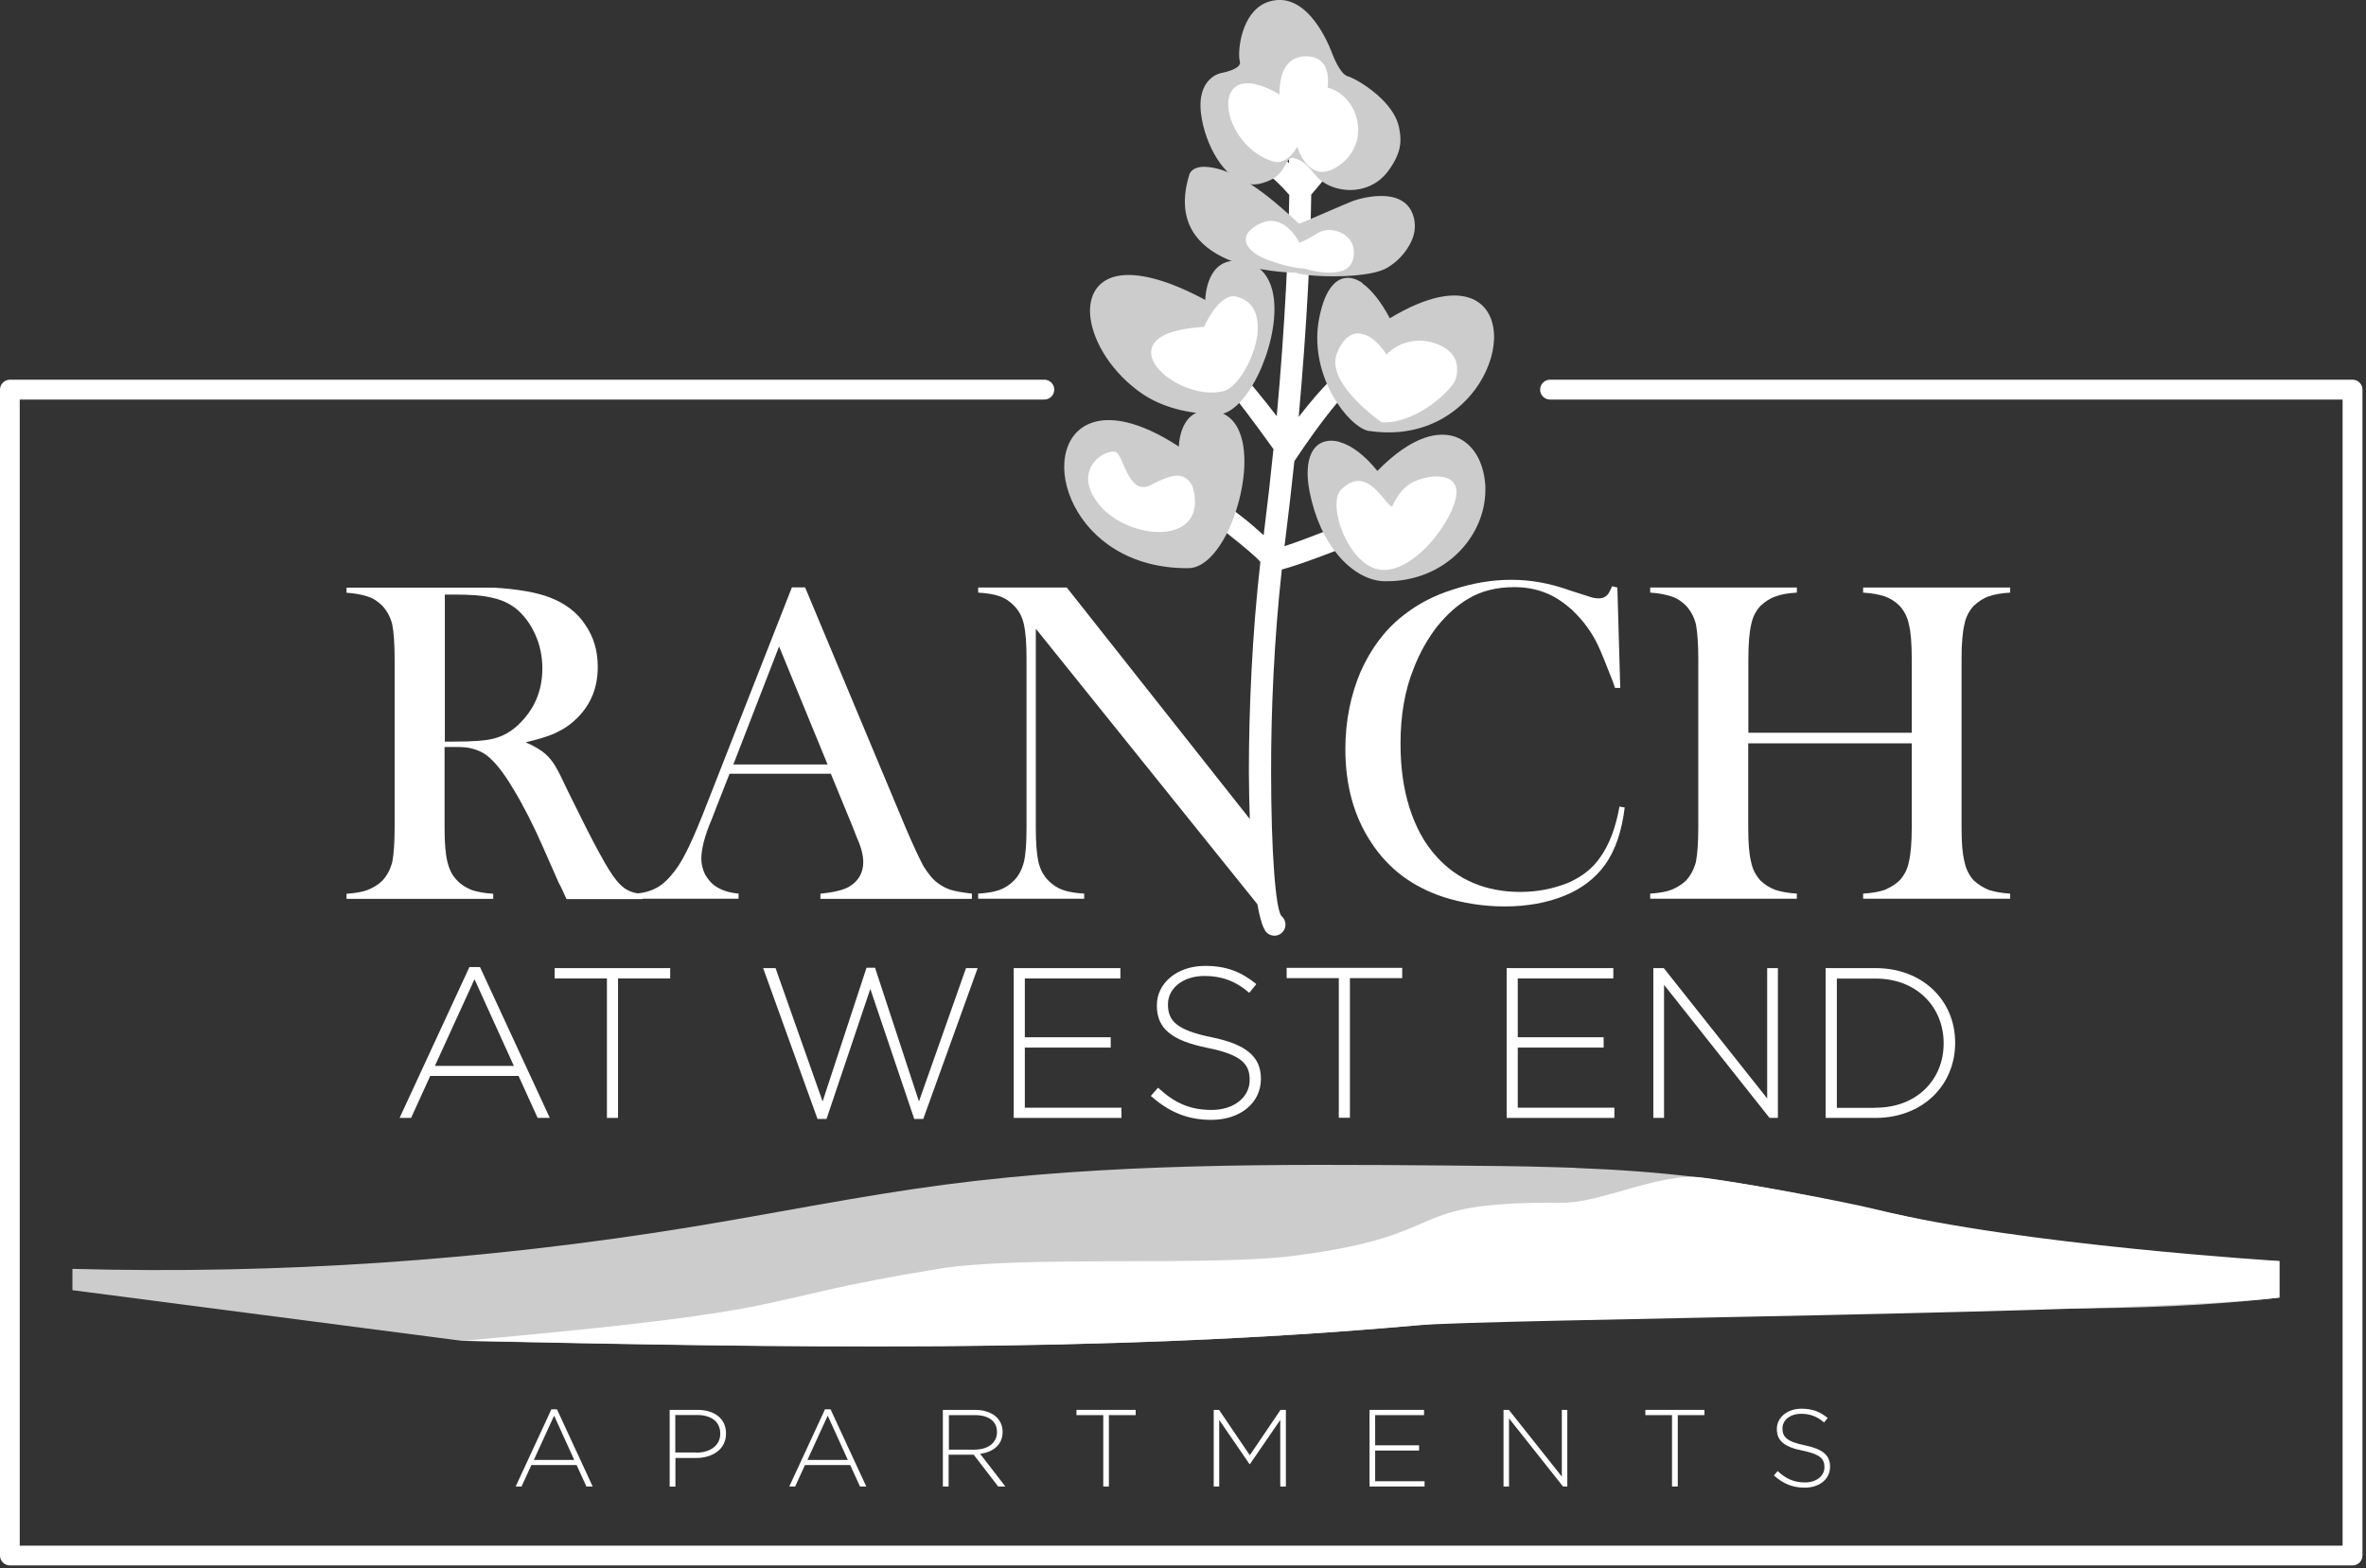 <?xml version="1.0" encoding="UTF-8"?>
<svg id="logo" xmlns="http://www.w3.org/2000/svg" viewBox="0 0 181 120">
  <rect x="0" y="0" width="181" height="120" fill="#333333" stroke="none"/>
  <defs>
    <style>
      .cls-1, .cls-2 {
        fill: #fff;
      }

      .cls-3, .cls-4 {
        fill: #ccc;
      }

      .cls-4, .cls-2 {
        fill-rule: evenodd;
      }
    </style>
  </defs>
  <path class="cls-3" d="m120.52,89.36c3.19.12,6.38.34,9.55.74,2.98.37,5.91.91,8.84,1.5.41.08.83.16,1.24.25,5.41,1.13,10.78,2.44,16.25,3.31,5.9.95,11.89,1.39,17.88,1.33v2.8c-10.78,1.24-21.68.76-32.56.55-5.63-.11-11.26-.15-16.87.15-5.54.3-11.05.93-16.57,1.42-24.21,2.16-48.59,1.69-72.9,1.18-9.95-1.29-19.89-2.58-29.84-3.88v-1.63c15.82.43,31.7-.65,47.3-3.2,6.48-1.06,12.9-2.38,19.41-3.24,12.65-1.66,25.48-1.57,38.26-1.47,2.92.03,5.85.04,8.76.14.41.01.84.03,1.26.04"/>
  <path class="cls-1" d="m130.19,90.09c2.98.37,10.61,1.77,13.41,2.46,10.99,2.71,30.79,3.93,30.79,3.93v2.8c-10.78,1.24-60.48,1.63-66,2.12-24.21,2.16-48.59,1.69-72.9,1.18,27.46-2.46,20.69-2.94,36.29-5.5,6.48-1.06,20.8-.16,27.31-1.01,12.65-1.66,7.66-4.15,20.43-4.05,2.92.03,7.5-2.33,10.66-1.93"/>
  <path class="cls-1" d="m35.9,73.99h.82l5.34,11.54h-.93l-1.46-3.21h-6.76l-1.46,3.21h-.88l5.34-11.54Zm3.41,7.56l-3.01-6.63-3.03,6.63h6.04Z"/>
  <polygon class="cls-1" points="46.43 74.86 42.43 74.86 42.43 74.07 51.27 74.07 51.27 74.86 47.28 74.86 47.28 85.53 46.43 85.53 46.43 74.86"/>
  <polygon class="cls-1" points="58.38 74.07 59.33 74.07 62.93 84.27 66.29 74.04 66.94 74.04 70.3 84.27 73.9 74.07 74.79 74.07 70.63 85.61 69.94 85.61 66.58 75.66 63.23 85.61 62.54 85.61 58.38 74.07"/>
  <polygon class="cls-1" points="77.55 74.07 85.71 74.07 85.71 74.86 78.4 74.86 78.4 79.36 84.97 79.36 84.97 80.15 78.4 80.15 78.4 84.75 85.79 84.75 85.79 85.53 77.55 85.53 77.55 74.07"/>
  <path class="cls-1" d="m88.03,83.86l.56-.64c1.26,1.16,2.42,1.7,4.11,1.7s2.9-.97,2.9-2.28v-.03c0-1.21-.64-1.92-3.24-2.44-2.75-.56-3.86-1.49-3.86-3.23v-.03c0-1.7,1.56-3.01,3.68-3.01,1.67,0,2.77.46,3.93,1.39l-.54.67c-1.08-.93-2.16-1.29-3.42-1.29-1.69,0-2.8.97-2.8,2.16v.03c0,1.21.62,1.95,3.34,2.5,2.65.54,3.77,1.49,3.77,3.16v.03c0,1.85-1.59,3.13-3.8,3.13-1.83,0-3.24-.61-4.62-1.83m14.39-9.01h-4v-.79h8.84v.79h-4v10.68h-.85v-10.68Z"/>
  <polygon class="cls-1" points="115.26 74.07 123.42 74.07 123.42 74.86 116.11 74.86 116.11 79.36 122.68 79.36 122.68 80.15 116.11 80.15 116.11 84.75 123.5 84.75 123.5 85.53 115.26 85.53 115.26 74.07"/>
  <polygon class="cls-1" points="126.48 74.07 127.28 74.07 135.19 84.04 135.19 74.07 136.01 74.07 136.01 85.53 135.37 85.53 127.3 75.35 127.3 85.53 126.48 85.53 126.48 74.07"/>
  <path class="cls-1" d="m139.66,74.07h3.82c3.6,0,6.09,2.47,6.09,5.7v.03c0,3.23-2.49,5.73-6.09,5.73h-3.82v-11.46Zm3.82,10.68c3.19,0,5.21-2.18,5.21-4.91v-.03c0-2.72-2.01-4.94-5.21-4.94h-2.96v9.89h2.96Z"/>
  <path class="cls-1" d="m98.6,14.88c-.58-.68-1.07-1.11-1.44-1.42-1.21-1.04-1.63-1.41-.46-2.71.31-.35.85-.37,1.2-.06.35.31.37.85.06,1.2-.01.01.07.08.3.28.11.09.22.19.35.31-.01-2.07-.09-3.73-.23-4.85-.06-.47.27-.89.74-.95s.89.27.95.74c.14,1.13.22,2.77.24,4.81.13-.16.27-.34.42-.53.29-.37.82-.43,1.19-.15.37.29.43.82.15,1.19-.86,1.1-1.46,1.81-1.76,2.15-.03,2.14-.11,4.57-.25,7.21-.16,3.03-.4,6.34-.71,9.8,1.67-2.18,4.17-4.97,5.7-4.58.45.12.73.58.61,1.03-.12.45-.58.73-1.03.61-1.27-.33-5.57,6.27-5.59,6.29l-.02.02c-.22,2.1-.47,4.24-.74,6.39l-.02.13c1.87-.6,5.88-2.25,7.89-3.08l.9-.37c.43-.18.93.03,1.11.47.18.43-.03.93-.47,1.11l-.89.36c-2.21.91-6.74,2.77-8.74,3.29-.59,5.33-.83,10.85-.82,15.5,0,6.13.35,10.63.81,11.03.35.31.39.84.08,1.2-.31.35-.84.39-1.2.08-.28-.24-.53-1.02-.74-2.2l-16.95-21.08v15.19c0,1.2.07,2.08.2,2.65.13.57.38,1.04.75,1.42.33.34.7.58,1.12.73.42.15.96.24,1.63.28v.39h-8.11v-.39c.67-.04,1.21-.13,1.63-.28.41-.15.79-.39,1.12-.73.36-.37.61-.85.75-1.42.14-.58.2-1.46.2-2.65v-12.89c0-1.18-.07-2.05-.2-2.63-.13-.58-.38-1.05-.75-1.42-.32-.34-.68-.58-1.1-.73-.42-.15-.97-.24-1.65-.28v-.39h6.78l14,17.71c-.04-1.12-.06-2.32-.07-3.58,0-4.83.25-10.57.88-16.09-.24-.3-1.26-1.18-2.46-2.12-1.39-1.09-2.96-2.15-3.84-2.37-.08-.02-.1-.04-.11-.04-.45.14-.92-.11-1.06-.56-.14-.45.11-.92.56-1.06.3-.09.64-.08,1.02.01,1.12.28,2.93,1.47,4.47,2.68.61.47,1.18.97,1.67,1.42.28-2.22.53-4.43.75-6.59-.76-1.06-5.47-7.62-6.26-7.37-.45.14-.92-.11-1.06-.56-.14-.45.11-.92.56-1.06,1.47-.45,5.08,3.95,7.01,6.47.32-3.46.55-6.78.71-9.81.14-2.62.22-5.03.25-7.14"/>
  <path class="cls-1" d="m34.01,57.13v6.18c0,1.18.07,2.07.22,2.64.14.57.36,1.04.76,1.43.29.32.68.54,1.08.71.43.14.97.25,1.66.29v.39h-11.22v-.39c.65-.04,1.23-.14,1.62-.29.43-.18.79-.39,1.12-.71.36-.39.61-.86.76-1.43.11-.57.18-1.46.18-2.64v-12.89c0-1.18-.07-2.07-.18-2.64-.14-.57-.4-1.04-.76-1.43-.32-.32-.68-.57-1.12-.71-.43-.14-.97-.25-1.62-.29v-.39h11.29c1.8.11,3.25.36,4.26.75,1.19.46,2.09,1.14,2.7,2.07.65.93.97,2,.97,3.25,0,1.79-.69,3.25-2.09,4.36-.4.32-.87.57-1.37.79-.54.21-1.23.43-2.06.61.68.29,1.19.61,1.51.89.29.25.54.57.76.93.22.36.54,1,.97,1.93,1.05,2.14,1.84,3.71,2.38,4.68.54,1,.97,1.71,1.33,2.14.29.36.58.61.87.75.25.14.65.25,1.12.29v.39h-5.81c-.29-.64-.47-1.04-.58-1.21l-1.23-2.79c-.72-1.64-1.48-3.14-2.24-4.39-.76-1.29-1.44-2.14-2.06-2.61-.32-.25-.68-.39-1.05-.5-.36-.11-.79-.14-1.33-.14h-.87Zm0-.39h.69c1.44,0,2.52-.07,3.14-.25.65-.18,1.23-.5,1.77-1,1.26-1.18,1.88-2.61,1.88-4.36,0-.89-.18-1.79-.54-2.57-.36-.82-.87-1.5-1.48-2-.5-.39-1.12-.68-1.8-.82-.69-.18-1.66-.25-2.92-.25h-.72v11.25Z"/>
  <path class="cls-1" d="m74.34,68.77h-11.58v-.39c1.05-.11,1.77-.29,2.2-.54.72-.43,1.08-1.07,1.08-1.89,0-.46-.14-1.11-.5-1.89l-.29-.75-1.69-4.11h-7.75l-.94,2.39-.43,1.11c-.54,1.25-.79,2.29-.79,3,0,.43.11.82.29,1.21.22.36.47.68.79.89.47.32,1.05.5,1.77.57v.39h-7.9v-.39c.61-.04,1.15-.18,1.66-.46.47-.25.9-.68,1.37-1.29.36-.46.72-1.11,1.08-1.86.36-.75.83-1.86,1.41-3.36l6.46-16.46h1.01l7.68,18.36c.58,1.36,1.05,2.36,1.37,2.96.36.57.72,1.04,1.12,1.32.29.21.61.39.97.5.36.11.9.21,1.62.29v.39Zm-11.03-10.28l-3.71-9.03-3.5,9.03h7.21Z"/>
  <path class="cls-1" d="m123.73,44.95l.22,7.68h-.4c-.11-.36-.22-.61-.29-.79-.43-1.11-.76-1.93-1.01-2.46-.47-1-1.12-1.89-1.98-2.71-.69-.61-1.37-1.07-2.06-1.32-.72-.29-1.51-.43-2.38-.43-1.33,0-2.49.29-3.46.86-.87.5-1.66,1.21-2.42,2.14-.72.93-1.33,2-1.8,3.21-.68,1.68-1.01,3.61-1.01,5.75,0,1.82.22,3.46.69,4.93.47,1.46,1.12,2.68,2.02,3.68,1.62,1.82,3.79,2.75,6.46,2.75,1.33,0,2.52-.25,3.61-.68,1.08-.46,1.91-1.11,2.49-1.96.69-.96,1.19-2.25,1.48-3.89l.4.07c-.22,1.82-.72,3.29-1.51,4.39-.76,1.04-1.77,1.82-3.1,2.36-1.33.54-2.85.82-4.58.82-1.62,0-3.17-.25-4.65-.71-2.38-.79-4.22-2.14-5.55-4.18-1.33-2-1.98-4.39-1.98-7.14,0-2.14.4-4.11,1.15-5.89.79-1.79,1.88-3.25,3.25-4.32,1.08-.86,2.34-1.54,3.82-2,1.51-.5,2.99-.75,4.47-.75s2.92.25,4.51.82l1.44.46c.29.11.54.14.76.14.29,0,.54-.11.72-.36.07-.11.18-.32.29-.57l.43.11Z"/>
  <path class="cls-1" d="m133.74,56.06h12.51v-5.61c0-1.21-.07-2.11-.22-2.68-.11-.57-.36-1.04-.72-1.43-.32-.32-.72-.57-1.12-.71-.43-.14-.97-.25-1.66-.29v-.39h11.25v.39c-.68.04-1.23.14-1.66.29-.4.14-.76.39-1.12.71-.36.39-.61.86-.72,1.43-.14.57-.22,1.46-.22,2.64v12.89c0,1.18.07,2.04.22,2.61.11.57.36,1.07.72,1.46.36.32.72.54,1.12.71.43.14.97.25,1.66.29v.39h-11.25v-.39c.69-.04,1.23-.14,1.66-.29.4-.18.79-.39,1.12-.71.36-.39.61-.86.72-1.43.14-.57.22-1.46.22-2.64v-6.43h-12.51v6.43c0,1.18.07,2.07.22,2.64.11.57.36,1.04.72,1.43.32.32.69.54,1.12.71.43.14.97.25,1.66.29v.39h-11.22v-.39c.65-.04,1.23-.14,1.62-.29.43-.18.79-.39,1.12-.71.36-.39.61-.86.76-1.43.11-.57.18-1.46.18-2.64v-12.89c0-1.18-.07-2.07-.18-2.64-.14-.57-.4-1.04-.76-1.43-.32-.32-.68-.57-1.12-.71-.43-.14-.97-.25-1.62-.29v-.39h11.22v.39c-.69.04-1.23.14-1.62.29-.43.14-.79.39-1.15.71-.36.39-.61.86-.72,1.43-.14.57-.22,1.46-.22,2.68v5.61Z"/>
  <path class="cls-4" d="m104.22,21.68c.7.49,1.43,1.4,2.1,2.67,2.94-1.77,5.02-2.04,6.32-1.48,1.05.46,1.58,1.45,1.65,2.65.07,1.18-.33,2.57-1.13,3.83-1.49,2.32-4.38,4.22-8.42,3.62h-.05c-.76-.16-1.88-1.18-2.73-2.69-.84-1.5-1.42-3.49-1.1-5.6.02-.11.04-.23.06-.34.23-1.17.57-1.99,1-2.48.32-.38.69-.57,1.09-.6.39-.03.81.11,1.23.4"/>
  <path class="cls-4" d="m102.48,33.82c.88.24,1.9.98,2.89,2.21,1.32-1.35,2.53-2.15,3.58-2.52.91-.32,1.72-.32,2.39-.09.67.24,1.21.72,1.6,1.35.4.66.64,1.5.69,2.42,0,.13,0,.26,0,.39-.02,1.62-.71,3.29-1.94,4.57-1.23,1.28-2.99,2.19-5.16,2.31-.19.01-.39.01-.59.01-1.19-.01-2.5-.7-3.6-2.02-.96-1.15-1.75-2.77-2.16-4.85-.25-1.3-.17-2.28.15-2.93.2-.42.5-.7.87-.84.37-.14.8-.15,1.27-.02"/>
  <path class="cls-4" d="m92.2,22.96c.03-.72.32-3.5,3-2.94,1.22.25,1.89,1.13,2.16,2.31.19.83.17,1.8.01,2.81-.16,1-.47,2.03-.86,2.96-.86,2.03-2.17,3.63-3.38,3.61-1.1-.02-2.18-.16-3.18-.43-.94-.26-1.81-.64-2.55-1.14-2.31-1.58-3.74-3.92-3.98-5.82-.09-.72,0-1.39.27-1.93.28-.54.75-.96,1.43-1.18,1.4-.45,3.71-.07,7.09,1.74"/>
  <path class="cls-4" d="m90.18,34.18c.03-.72.34-3.31,2.98-2.67,1.04.25,1.63,1.12,1.89,2.28.2.93.19,2.05.01,3.19-.18,1.14-.52,2.31-.97,3.33-.8,1.8-1.95,3.15-3.17,3.16-4.53.04-7.45-2.25-8.74-4.78-.66-1.29-.9-2.64-.7-3.78.2-1.15.83-2.08,1.9-2.51,1.46-.59,3.73-.24,6.81,1.77"/>
  <path class="cls-2" d="m92.11,25.01c.18-.39,1.25-2.64,2.5-2.31.62.16,1.03.5,1.29.94.3.53.37,1.22.29,1.95-.09.72-.33,1.47-.65,2.14-.53,1.12-1.29,2.03-1.92,2.19-1.55.4-3.52-.33-4.64-1.33-.41-.37-.71-.77-.84-1.17-.14-.42-.1-.83.18-1.2.47-.62,1.63-1.09,3.79-1.21"/>
  <path class="cls-2" d="m90.04,36.39c.52,0,.88.25,1.19.81v.02c.3,1,.22,1.77-.09,2.33-.26.46-.7.78-1.22.96-.52.18-1.13.23-1.77.17-1.48-.15-3.12-.9-4.07-2.08-.81-1-.95-1.85-.77-2.5.09-.34.27-.62.48-.85.21-.23.46-.4.7-.52.39-.19.77-.23.94-.1.16.12.31.46.48.85.1.24.22.51.35.75.38.72.91,1.34,1.77.88.89-.46,1.53-.72,2.02-.72"/>
  <path class="cls-2" d="m102.25,38.42c.03-.44.15-.79.39-1,1.13-1.1,2.03-.55,2.72.15.18.19.35.39.51.58.28.33.5.6.63.6.01,0,.04-.09.11-.23.21-.39.58-1.09,1.32-1.54.41-.25,1.06-.46,1.68-.52.39-.03.76,0,1.07.11.32.12.57.33.68.67.06.19.08.42.04.7-.16,1.08-1.12,2.76-2.36,4-1,1-2.19,1.73-3.32,1.66-.72-.04-1.38-.47-1.92-1.09-.5-.57-.91-1.3-1.18-2.03-.27-.73-.41-1.47-.37-2.05"/>
  <path class="cls-4" d="m98.89,12.07h-.01c-.26.03-.38.24-.53.52-.27.49-.63,1.14-1.95,1.46-.07.02-.14.03-.21.04-.95.13-1.85-.39-2.58-1.26-.72-.85-1.28-2.04-1.57-3.25-.06-.27-.12-.54-.15-.8-.39-2.84,1.51-3.19,1.52-3.19h0s1.62-.28,1.44-.89c-.02-.08-.04-.19-.05-.33-.03-.52.06-1.44.4-2.3.34-.86.94-1.67,1.92-1.96.19-.06.39-.09.61-.11,2.71-.17,4.18,4.08,4.21,4.16.02.05.58,1.52,1.15,1.67.41.11,1.64.78,2.63,1.76.62.62,1.15,1.36,1.31,2.17.12.59.15,1.11.02,1.64-.13.53-.4,1.08-.88,1.72-.18.24-.38.44-.59.62-.65.53-1.46.79-2.26.8-.8,0-1.59-.23-2.2-.68-.2-.15-.38-.32-.54-.52-.8-.98-1.02-1.05-1.68-1.27"/>
  <path class="cls-2" d="m102.68,12.47c-2.18,1.81-3.18-.47-3.44-1.24-.26.45-.93,1.41-1.89,1.11-1.73-.54-2.92-2.13-3.28-3.52-.13-.52-.15-1.02-.04-1.43.12-.42.37-.74.77-.91.63-.25,1.65-.1,3.09.75-.02-.67.04-2.86,1.93-2.92,1.99-.07,1.81,1.93,1.74,2.39.6.15,1.13.51,1.53.99.33.39.57.86.7,1.37.13.5.15,1.04.04,1.57-.15.67-.51,1.32-1.15,1.85"/>
  <path class="cls-4" d="m99.18,20.86c-.99,0-10.45-.25-8.19-7.52.06-.19.21-.32.38-.42.22-.11.48-.16.69-.16,2.5.01,5.35,2.58,6.68,3.77.33.3.55.51.62.57h.03c.09,0,1.33-.54,2.42-1.01.73-.32,1.4-.6,1.63-.69.47-.18,1.49-.45,2.46-.4.64.03,1.26.21,1.7.64.27.26.47.63.57,1.05.09.39.1.83-.02,1.27-.13.5-.41.99-.76,1.43-.37.46-.83.85-1.31,1.12-1.11.62-3.72.7-5.41.59-.43-.03-.8-.07-1.08-.12-.19-.03-.34-.07-.43-.12"/>
  <path class="cls-2" d="m103.53,19.75c-.35,1.83-3.53.87-3.79.79-.12,0-1.04-.02-2.73-.65-.61-.22-1.07-.51-1.36-.81-.2-.21-.32-.43-.34-.66-.03-.23.04-.46.21-.68.18-.23.49-.46.93-.66,1.65-.75,2.74,1.07,2.96,1.48.18-.06.68-.26,1.39-.72.34-.22.82-.29,1.29-.2.24.05.48.13.69.27.21.13.4.31.54.52.22.34.32.78.21,1.32"/>
  <path class="cls-2" d="m104.94,25.89c.39.27.77.69,1.13,1.23.22-.22.45-.4.69-.55.72-.44,1.53-.57,2.26-.48.74.09,1.4.39,1.85.79.15.13.27.28.37.44.16.27.25.66.23,1.06-.01.37-.11.74-.31,1-.62.83-1.56,1.61-2.58,2.16-.96.52-1.98.83-2.86.77l-.05-.02s-4.25-2.93-3.41-5.21c.18-.49.4-.85.65-1.11.29-.3.62-.45.97-.46.34,0,.7.12,1.05.36"/>
  <path class="cls-1" d="m42.19,107.83h.42l2.73,5.9h-.48l-.75-1.64h-3.46l-.75,1.64h-.45l2.73-5.9Zm1.74,3.87l-1.54-3.39-1.55,3.39h3.09Z"/>
  <path class="cls-1" d="m51.23,107.87h2.13c1.29,0,2.18.66,2.18,1.79v.02c0,1.23-1.06,1.87-2.29,1.87h-1.58v2.19h-.44v-5.86Zm2.04,3.27c1.09,0,1.83-.57,1.83-1.44v-.02c0-.93-.72-1.42-1.78-1.42h-1.66v2.87h1.61Z"/>
  <path class="cls-1" d="m63.12,107.83h.42l2.73,5.9h-.48l-.75-1.64h-3.46l-.75,1.64h-.45l2.73-5.9Zm1.74,3.87l-1.54-3.39-1.55,3.39h3.09Z"/>
  <path class="cls-1" d="m72.15,107.87h2.46c.72,0,1.3.23,1.65.58.28.28.44.67.44,1.09v.02c0,.98-.73,1.54-1.72,1.67l1.93,2.5h-.55l-1.87-2.43h-1.92v2.43h-.44v-5.86Zm2.41,3.04c.98,0,1.71-.49,1.71-1.34v-.02c0-.79-.62-1.28-1.68-1.28h-2v2.64h1.98Z"/>
  <polygon class="cls-1" points="84.4 108.27 82.35 108.27 82.35 107.87 86.88 107.87 86.88 108.27 84.83 108.27 84.83 113.73 84.4 113.73 84.4 108.27"/>
  <polygon class="cls-1" points="92.85 107.87 93.26 107.87 95.61 111.34 97.96 107.87 98.37 107.87 98.37 113.73 97.94 113.73 97.94 108.64 95.62 112.02 95.59 112.02 93.27 108.64 93.27 113.73 92.85 113.73 92.85 107.87"/>
  <polygon class="cls-1" points="104.77 107.87 108.94 107.87 108.94 108.27 105.2 108.27 105.2 110.58 108.56 110.58 108.56 110.98 105.2 110.98 105.2 113.33 108.98 113.33 108.98 113.73 104.77 113.73 104.77 107.87"/>
  <polygon class="cls-1" points="115.02 107.87 115.43 107.87 119.48 112.97 119.48 107.87 119.9 107.87 119.9 113.73 119.57 113.73 115.44 108.52 115.44 113.73 115.02 113.73 115.02 107.87"/>
  <polygon class="cls-1" points="127.91 108.27 125.87 108.27 125.87 107.87 130.39 107.87 130.39 108.27 128.35 108.27 128.35 113.73 127.91 113.73 127.91 108.27"/>
  <path class="cls-1" d="m135.71,112.88l.28-.33c.64.59,1.24.87,2.1.87s1.48-.49,1.48-1.16v-.02c0-.62-.33-.98-1.66-1.25-1.41-.28-1.98-.76-1.98-1.65v-.02c0-.87.8-1.54,1.88-1.54.85,0,1.42.23,2.01.71l-.28.34c-.55-.48-1.11-.66-1.75-.66-.86,0-1.43.49-1.43,1.11v.02c0,.62.32,1,1.71,1.28,1.36.28,1.93.76,1.93,1.62v.02c0,.95-.81,1.6-1.94,1.6-.94,0-1.66-.31-2.36-.94"/>
  <path class="cls-1" d="m118.58,30.57c-.42,0-.76-.34-.76-.76s.34-.76.76-.76h61.39c.42,0,.76.34.76.76v89.2c0,.42-.34.76-.76.76H.76c-.42,0-.76-.34-.76-.76V29.81c0-.42.34-.76.76-.76h79.13c.42,0,.76.34.76.76s-.34.76-.76.76H1.51v87.69h177.7V30.57h-60.64Z"/>
</svg>